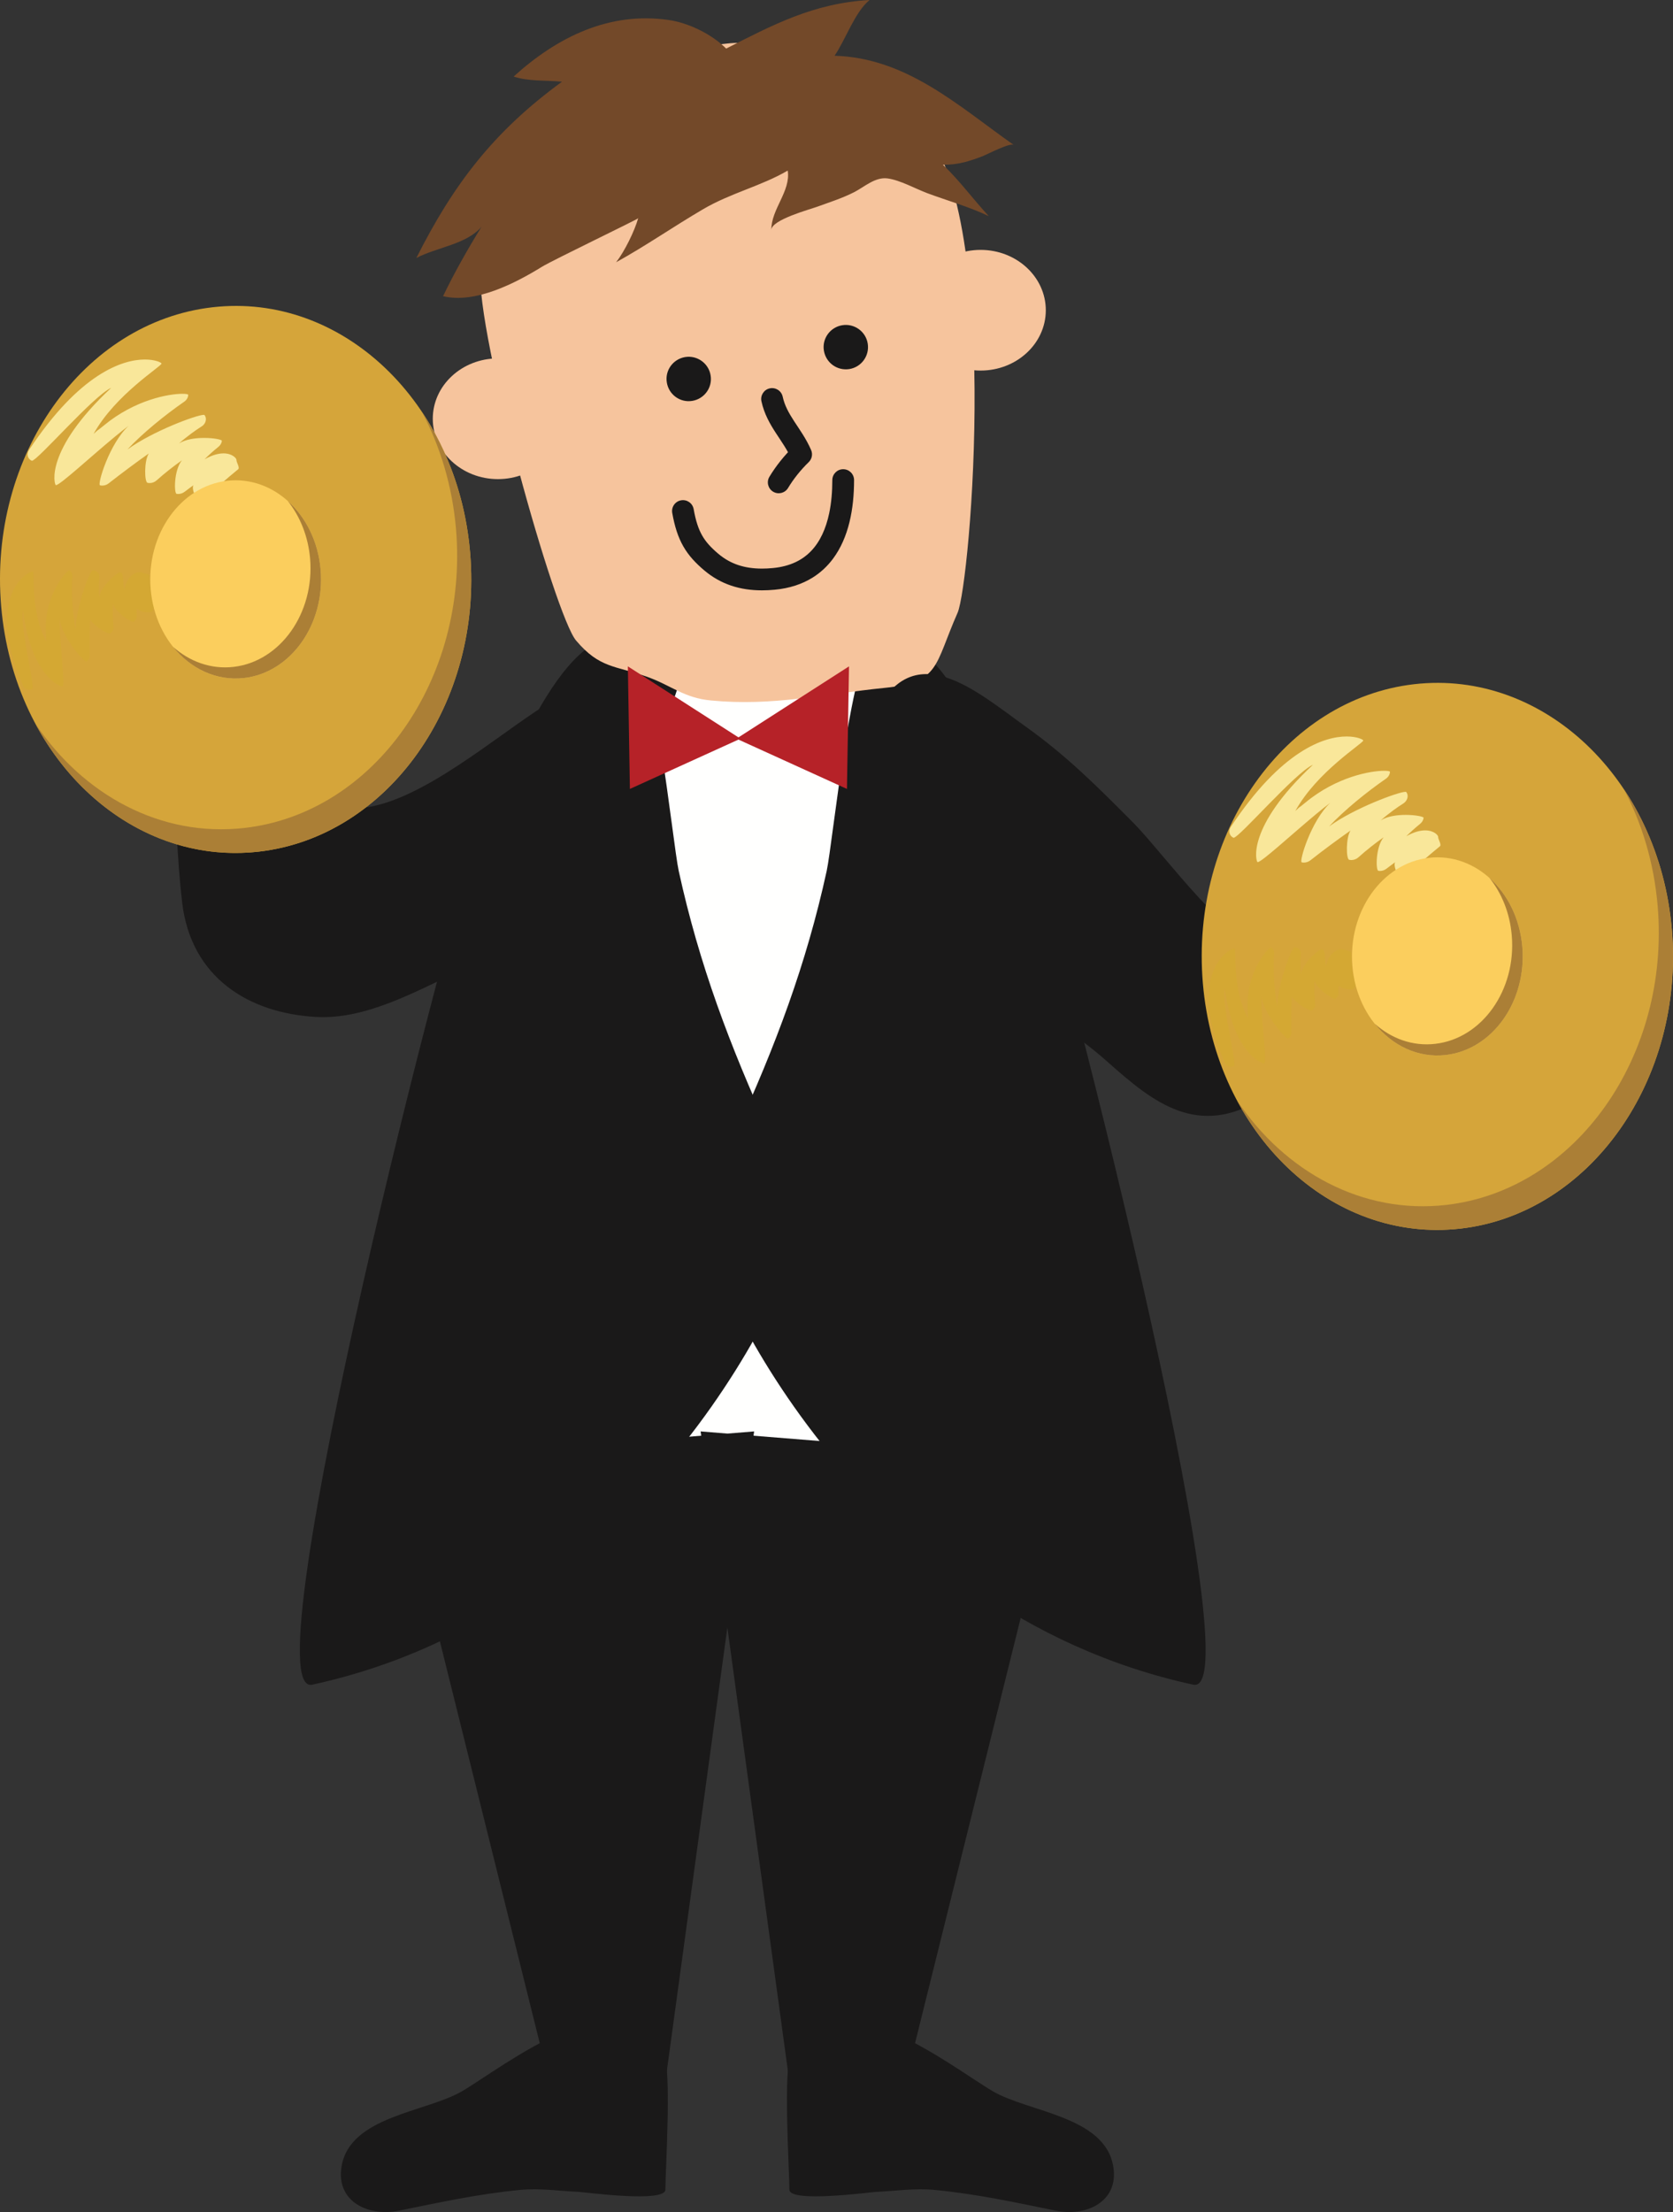 <?xml version="1.0" encoding="UTF-8"?>
<!DOCTYPE svg PUBLIC "-//W3C//DTD SVG 1.1//EN" "http://www.w3.org/Graphics/SVG/1.1/DTD/svg11.dtd">
<svg version="1.1" xmlns="http://www.w3.org/2000/svg" xmlns:xlink="http://www.w3.org/1999/xlink" x="0" y="0" width="421.494" height="557.231" viewBox="0, 0, 421.494, 557.231">
  <rect x="0" y="0" width="421.494" height="557.231" fill="#333333" stroke="none"/>
  <g id="Layer_1">
    <path d="M217.834,153.31 C206.965,146.718 189.914,148.632 180.373,156.064 C163.781,168.984 154.123,188.662 148.332,209.336 C139.963,239.179 132.17,270.468 114.084,295.761 C107.814,304.521 102.316,311.494 99.963,322.646 C97.16,335.996 102.531,352.06 95.461,364.257 C102.541,367.197 110.05,365.918 117.482,367.441 C125.822,369.15 133.449,371.259 142.443,371.748 C160.177,372.695 177.912,369.765 196.105,369.843 C213.722,369.941 231.447,369.746 248.986,367.724 C256.73,366.836 268.234,366.582 274.992,361.884 C283.449,356.015 279.767,347.304 278.146,337.373 C274.953,317.597 273.468,296.66 269.201,277.246 C262.013,244.648 253.439,214.023 238.068,185.048 C232.97,175.439 228.976,162.392 220.588,155.302 C219.728,154.57 218.8,153.916 217.834,153.31" fill="#FFFFFE" id="path824"/>
    <path d="M217.834,153.31 L218.9,151.552 C213.944,148.553 207.962,147.231 201.954,147.228 C197.773,147.229 193.57,147.872 189.657,149.089 C185.744,150.308 182.119,152.099 179.109,154.442 C170.565,161.095 163.835,169.467 158.517,178.772 C153.198,188.078 149.282,198.321 146.352,208.781 C142.163,223.722 138.132,238.959 132.915,253.564 C127.7,268.169 121.302,282.133 112.411,294.566 C109.295,298.922 106.311,302.903 103.776,307.275 C101.242,311.644 99.174,316.412 97.951,322.221 C97.204,325.782 97.016,329.438 97.015,333.094 C97.016,337.346 97.271,341.604 97.27,345.708 C97.27,348.929 97.113,352.05 96.583,354.988 C96.053,357.929 95.156,360.681 93.682,363.227 C93.383,363.741 93.323,364.352 93.513,364.916 C93.704,365.479 94.123,365.927 94.672,366.156 C98.555,367.765 102.455,368.187 106.207,368.431 C109.966,368.67 113.6,368.74 117.069,369.455 C125.317,371.14 133.072,373.294 142.331,373.8 C144.848,373.934 147.357,373.991 149.862,373.991 C165.089,373.985 180.165,371.89 195.385,371.896 C195.616,371.896 195.85,371.897 196.088,371.899 L196.093,371.899 C198.307,371.911 200.523,371.918 202.74,371.918 C218.199,371.918 233.757,371.546 249.221,369.766 C253.006,369.33 257.865,369.044 262.688,368.261 C267.513,367.468 272.341,366.213 276.165,363.572 C278.47,361.979 280.091,360.08 281.074,357.992 C282.062,355.904 282.406,353.687 282.405,351.47 C282.403,349.131 282.033,346.766 281.578,344.36 C281.122,341.957 280.577,339.511 280.175,337.042 L280.175,337.045 C276.998,317.393 275.516,296.421 271.208,276.804 C264.005,244.138 255.389,213.314 239.884,184.085 C237.406,179.421 235.132,173.759 232.399,168.308 C229.659,162.861 226.46,157.584 221.914,153.732 L221.921,153.737 C220.965,152.923 219.954,152.213 218.924,151.567 L218.9,151.552 L217.834,153.31 L216.742,155.052 C217.646,155.618 218.49,156.216 219.254,156.867 L219.26,156.872 C223.104,160.11 226.096,164.901 228.724,170.152 C231.361,175.399 233.632,181.066 236.252,186.011 C251.489,214.732 260.022,245.158 267.193,277.688 C271.421,296.898 272.907,317.801 276.116,337.7 L276.117,337.703 C276.545,340.326 277.101,342.813 277.539,345.127 C277.979,347.439 278.296,349.576 278.294,351.47 C278.293,353.274 278.018,354.835 277.357,356.234 C276.691,357.632 275.633,358.93 273.819,360.195 C270.884,362.252 266.582,363.473 262.029,364.203 C257.475,364.944 252.71,365.23 248.752,365.682 C233.534,367.435 218.133,367.807 202.74,367.806 C200.531,367.806 198.323,367.799 196.116,367.788 L196.122,367.788 C195.878,367.786 195.633,367.784 195.385,367.784 C179.792,367.79 164.706,369.885 149.862,369.879 C147.419,369.879 144.983,369.824 142.552,369.694 C133.826,369.224 126.327,367.16 117.895,365.427 C113.932,364.618 110.096,364.566 106.472,364.329 C102.841,364.097 99.446,363.689 96.249,362.358 L95.461,364.257 L97.239,365.288 C99,362.25 100.036,359.012 100.629,355.718 C101.223,352.42 101.381,349.059 101.381,345.708 C101.38,341.439 101.125,337.179 101.126,333.094 C101.125,329.581 101.315,326.203 101.974,323.068 C103.104,317.727 104.963,313.433 107.333,309.337 C109.703,305.245 112.603,301.359 115.755,296.958 C124.951,284.096 131.493,269.769 136.787,254.946 C142.081,240.122 146.131,224.792 150.311,209.89 C153.172,199.675 156.981,189.743 162.087,180.812 C167.193,171.879 173.588,163.952 181.636,157.686 C184.176,155.704 187.372,154.105 190.878,153.015 C194.384,151.923 198.196,151.338 201.954,151.339 C207.36,151.336 212.632,152.553 216.767,155.067 L217.834,153.31 L216.742,155.052 L217.834,153.31" fill="#8A8B8A" id="path826"/>
    <path d="M158.322,160.722 C140.978,155.976 126.242,199.765 120.636,211.084 C115.295,221.923 62.306,427.929 78.654,424.384 C164.523,405.742 201.154,319.755 201.818,309.296 C202.365,300.957 197.482,293.183 194.054,285.722 C183.859,263.418 176.125,242.871 170.998,219.404 C169.416,212.129 164.67,162.451 158.322,160.722" fill="#1A1919" id="path828"/>
    <path d="M220.949,160.722 C238.293,155.976 253.029,199.765 258.625,211.084 C263.986,221.923 316.965,427.929 300.636,424.384 C214.757,405.742 178.117,319.755 177.433,309.296 C176.896,300.957 181.789,293.183 185.197,285.722 C195.412,263.418 203.146,242.871 208.273,219.404 C209.855,212.129 214.621,162.451 220.949,160.722" fill="#1A1919" id="path830"/>
    <path d="M137.394,177.617 C146.769,171.679 152.902,152.597 167.414,156.162 C180.695,159.433 163.996,189.599 160.129,195.8 C148.371,214.638 136.75,234.785 116.506,244.238 C104.826,249.707 92.248,256.855 79.709,256.181 C62.687,255.254 48.127,246.289 45.89,227.343 C43.341,205.703 43.42,168.74 46.33,147.304 C59.533,147.607 74.24,153.818 86.662,158.037 C84.933,170.752 89.074,190.839 91.642,203.466 C106.359,201.738 124.875,185.527 137.394,177.617" fill="#1A1919" id="path832"/>
    <path d="M175.959,12.256 C169.718,13.818 163.673,16.387 158.771,18.838 C153.732,21.348 149.22,22.422 144.923,26.299 C140.695,30.137 136.457,33.955 132.824,38.691 C124.836,49.082 121.857,54.697 121.017,67.959 C119.972,84.433 139.806,155.078 145.138,161.357 C151.086,168.379 154.914,167.617 163.058,170.498 C169.113,172.656 172.326,175.83 179.152,176.455 C194.826,177.959 207.423,174.843 222.97,173.271 C236.818,171.875 235.353,167.724 241.252,154.365 C244.474,147.05 252.638,52.519 231.642,30.947 C225.148,24.277 218.556,18.018 209.543,16.045 C203.8,14.795 197.355,12.021 191.632,11.123 C186.603,10.342 181.213,10.928 175.959,12.256" fill="#F6C49D" id="path834"/>
    <path d="M179.035,94.589 C179.533,97.636 177.433,100.498 174.396,100.986 C171.349,101.484 168.488,99.404 168,96.347 C167.492,93.291 169.582,90.439 172.638,89.941 C175.675,89.462 178.556,91.533 179.035,94.589" fill="#1A1919" id="path836"/>
    <path d="M218.615,86.562 C219.103,89.619 217.023,92.48 213.986,92.968 C210.92,93.457 208.068,91.377 207.57,88.32 C207.072,85.283 209.162,82.412 212.209,81.923 C215.246,81.435 218.136,83.505 218.615,86.562" fill="#1A1919" id="path838"/>
    <path d="M258.302,182.949 C268.83,190.478 276.222,197.91 285.597,207.334 C293.009,214.794 311.759,240.761 317.316,235.966 C322.697,231.298 337.511,213.759 340.578,207.714 C350.334,215.947 352.326,223.125 361.388,232.548 C348.078,246.113 335.002,266.24 318.146,276.67 C301.808,286.767 290.656,277.841 279.093,267.539 C260.47,250.937 237.677,244.472 223.097,222.714 C215.666,211.601 214.426,192.666 220.109,180.566 C229.865,159.765 245.744,173.974 258.302,182.949" fill="#1A1919" id="path840"/>
    <path d="M141.847,105.488 C141.847,113.877 134.504,120.693 125.451,120.693 C116.379,120.693 109.035,113.877 109.035,105.488 C109.035,97.099 116.379,90.283 125.451,90.283 C134.504,90.283 141.847,97.099 141.847,105.488" fill="#F6C49D" id="path842"/>
    <path d="M263.478,78.154 C263.478,86.543 256.125,93.349 247.052,93.349 C238,93.349 230.666,86.543 230.666,78.154 C230.666,69.765 238,62.949 247.052,62.949 C256.125,62.949 263.478,69.765 263.478,78.154" fill="#F6C49D" id="path844"/>
    <path d="M186.554,186.074 L158.185,167.861 L158.693,198.74 L186.554,186.074" fill="#B62228" id="path846"/>
    <path d="M185.539,186.074 L213.898,167.861 L213.381,198.74 L185.539,186.074" fill="#B62228" id="path848"/>
    <path d="M169.364,129.206 C169.962,132.598 170.817,135.3 172.159,137.642 C173.498,139.986 175.275,141.862 177.432,143.683 L177.434,143.685 C179.496,145.428 181.777,146.709 184.221,147.527 C186.665,148.349 189.259,148.712 191.974,148.712 C193.02,148.712 194.084,148.658 195.167,148.557 C198.896,148.211 202.119,147.142 204.786,145.462 C206.786,144.206 208.462,142.617 209.817,140.812 C211.854,138.101 213.182,134.926 214.011,131.55 C214.839,128.17 215.172,124.575 215.173,120.937 C215.173,119.424 213.946,118.198 212.433,118.198 C210.92,118.198 209.694,119.424 209.694,120.937 C209.694,123.87 209.45,126.708 208.907,129.289 C208.092,133.172 206.613,136.429 204.386,138.763 C203.269,139.935 201.96,140.898 200.372,141.637 C198.784,142.376 196.908,142.891 194.658,143.102 C193.726,143.189 192.831,143.233 191.974,143.233 C189.742,143.233 187.763,142.937 185.965,142.334 C184.166,141.727 182.534,140.817 180.968,139.498 L180.97,139.5 C179.074,137.893 177.848,136.546 176.914,134.92 C175.983,133.292 175.295,131.277 174.76,128.254 C174.496,126.763 173.075,125.769 171.586,126.032 C170.096,126.295 169.101,127.716 169.364,129.207" fill="#1A1919" id="path850"/>
    <path d="M237.853,41.777 C237.756,41.689 237.658,41.582 237.56,41.494 C241.34,41.553 244.357,40.596 247.746,39.268 C248.693,38.896 254.484,35.869 255.412,36.523 C241.34,26.592 228.39,14.58 210.256,14.043 C213.107,9.873 215.295,3.154 219.074,-0 C204.982,0.791 194.679,6.279 182.951,12.236 C179.279,8.574 173.439,5.723 168.341,5.019 C153.517,2.92 140.451,9.268 129.396,19.287 C133.302,20.566 137.658,20.176 141.584,20.586 C124.504,33.037 114.289,46.299 104.894,64.99 C110.011,62.295 117.58,61.543 121.31,57.129 C117.902,62.617 114.406,68.808 111.623,74.609 C119.718,76.591 129.923,71.289 136.564,67.187 C139.279,65.518 160.705,55.244 160.783,54.971 C159.884,58.174 157.375,63.301 155.226,66.064 C162.756,61.894 169.552,57.158 177.013,52.773 C184.093,48.594 191.74,46.904 198.459,42.969 C199.269,48.193 194.24,52.725 194.338,57.93 C194.289,55.371 204.162,52.715 205.822,52.1 C209.015,50.937 212.189,49.941 215.216,48.398 C217.804,47.06 220.48,44.551 223.576,44.941 C226.74,45.352 230.646,47.549 233.615,48.662 C238.537,50.498 244.435,52.178 249.113,54.453 C245.256,50.283 241.838,45.615 237.853,41.777" fill="#734929" id="path852"/>
    <path d="M191.836,101.087 C192.542,104.346 194.05,106.894 195.502,109.128 C196.968,111.37 198.38,113.342 199.322,115.539 L201.838,114.453 L199.936,112.48 C197.585,114.75 195.458,117.424 193.845,120.101 C193.065,121.397 193.484,123.081 194.78,123.861 C196.077,124.641 197.76,124.222 198.541,122.926 C199.877,120.699 201.754,118.335 203.738,116.425 C204.56,115.632 204.805,114.414 204.352,113.366 C203.098,110.475 201.443,108.224 200.094,106.14 C198.731,104.047 197.675,102.166 197.191,99.927 C196.87,98.448 195.411,97.509 193.933,97.83 C192.454,98.15 191.515,99.609 191.836,101.088" fill="#1A1919" id="path854"/>
    <path d="M118.439,139.189 C121.672,177.06 97.824,210.791 65.207,214.531 C32.56,218.261 3.507,190.615 0.295,152.744 C-2.947,114.863 20.92,81.132 53.537,77.402 C86.173,73.652 115.226,101.308 118.439,139.189" fill="#D5A53A" id="path856"/>
    <path d="M106.271,103.711 C110.9,112.382 113.947,122.392 114.884,133.222 C118.088,171.093 94.24,204.834 61.623,208.564 C40.558,210.986 20.978,200.302 8.879,182.246 C20.441,203.877 41.896,217.207 65.207,214.531 C97.824,210.791 121.672,177.06 118.439,139.189 C117.306,125.771 112.922,113.623 106.271,103.711" fill="#AB7F36" id="path858"/>
    <path d="M7.381,173.751 C6.705,173.751 6.083,173.384 5.832,172.773 C-4.094,149.732 7.163,143.933 8.221,143.933 C8.249,143.933 8.27,143.937 8.283,143.945 C8.791,144.277 7.589,154.111 11.701,161.689 C11.457,159.687 11.701,161.689 11.574,159.296 C11.059,150.005 16.785,143.679 17.488,143.679 C17.506,143.679 17.52,143.683 17.531,143.691 C18,144.013 18.263,144.531 18.224,145.078 C17.99,149.15 18.205,154.638 19.074,158.632 C19.191,152.591 22.703,143.652 23.37,143.652 C23.37,143.652 23.37,143.652 23.371,143.652 C23.869,143.672 24.328,143.857 24.621,144.209 C24.933,144.55 25.09,145 25.031,145.468 C24.904,146.533 24.796,148.525 25.002,150.546 C25.265,147.66 29.638,144.095 30.303,144.095 C30.329,144.095 30.349,144.1 30.363,144.111 C30.744,144.404 30.959,144.834 30.968,145.312 C31.017,146.494 31.134,147.636 31.3,148.681 C31.938,144.904 34.317,144.115 35.327,144.115 C35.539,144.115 35.691,144.15 35.754,144.199 C36.105,144.482 37.648,144.57 37.677,145.009 C37.834,147.783 37.941,150.722 38.507,151.386 C39.279,151.728 38.849,153.017 38.537,153.838 C38.427,154.137 37.974,154.261 37.407,154.261 C36.31,154.261 34.783,153.799 34.474,153.251 C34.435,153.896 34.435,154.58 34.455,155.234 C34.455,155.771 34.181,156.289 33.732,156.621 C33.705,156.64 33.665,156.649 33.614,156.649 C32.79,156.649 29.055,154.203 28.439,152.05 C28.332,153.857 28.39,155.937 28.605,157.939 C28.644,158.564 28.351,159.179 27.795,159.541 C27.756,159.566 27.701,159.578 27.633,159.578 C26.721,159.578 23.362,157.433 22.726,156.015 C22.58,158.916 22.541,162.148 22.609,165.146 C22.629,165.732 22.316,166.298 21.789,166.63 C21.776,166.638 21.761,166.642 21.742,166.642 C20.997,166.643 15.544,160.421 14.992,155.742 C14.992,156.728 15.021,157.802 15.099,158.994 C15.441,165.156 16.349,172.529 15.754,172.929 C15.747,172.933 15.734,172.935 15.716,172.935 C15.087,172.935 7.911,170.277 5.832,153.916 C4.806,157.392 9.006,173.242 8.117,173.603 C7.874,173.704 7.624,173.751 7.381,173.751" fill="#D4A833" id="path860"/>
    <path d="M50.691,126.337 C49.536,126.337 48.172,123.274 48.722,122.246 C47.99,122.763 47.257,123.32 46.535,123.867 C46.053,124.238 45.468,124.437 44.895,124.437 C44.76,124.437 44.626,124.426 44.494,124.404 C43.82,124.277 43.791,118.447 45.832,115.957 C43.791,117.392 41.535,119.15 39.474,120.996 C38.992,121.44 38.342,121.687 37.711,121.687 C37.524,121.687 37.338,121.665 37.16,121.621 C36.379,121.425 36.281,116.123 37.482,114.238 C34.211,116.542 30.656,119.199 27.394,121.748 C26.927,122.128 26.339,122.322 25.765,122.322 C25.573,122.322 25.381,122.3 25.197,122.255 C24.455,122.08 27.541,111.738 32.424,107.246 C31.34,108.076 30.177,108.994 28.918,110.029 C22.465,115.383 15.111,122.211 14.093,122.211 C14.079,122.211 14.066,122.209 14.054,122.207 C13.713,122.119 11.047,113.564 28.019,97.695 C23.58,99.669 9.439,116.072 8.042,116.074 C8.022,116.074 8.005,116.071 7.99,116.064 C6.945,115.586 6.642,114.384 7.306,113.359 C20.109,94.029 30.885,90.565 36.507,90.565 C39.187,90.565 40.695,91.352 40.695,91.582 C40.695,92.285 29.045,99.404 23.576,109.306 C25.607,107.441 23.576,109.306 26.134,107.207 C34.007,100.663 42.602,99.2 45.963,99.2 C46.9,99.2 47.43,99.313 47.423,99.462 C47.404,100.136 47.013,100.791 46.369,101.22 C41.74,104.414 35.871,109.15 32.101,113.232 C38.399,108.628 49.561,104.504 51.314,104.504 C51.431,104.504 51.506,104.522 51.535,104.56 C51.867,104.99 51.964,105.556 51.808,106.103 C51.652,106.669 51.261,107.168 50.705,107.48 C49.464,108.261 47.199,109.843 45.089,111.718 C46.733,110.653 49.234,110.315 51.416,110.315 C53.876,110.315 55.931,110.744 55.9,111.045 C55.842,111.621 55.519,112.168 55.021,112.568 C53.742,113.593 52.57,114.658 51.535,115.703 C53.5,114.589 55.085,114.209 56.311,114.209 C58.556,114.209 59.597,115.483 59.572,115.849 C59.513,116.396 60.49,117.802 60.011,118.203 C57.062,120.654 53.927,123.193 53.576,124.218 C53.742,125.195 52.043,125.898 50.91,126.298 C50.838,126.325 50.765,126.337 50.691,126.337" fill="#F9E79A" id="path862"/>
    <path d="M80.773,143.505 C81.945,157.216 73.302,169.443 61.476,170.8 C49.65,172.168 39.132,162.129 37.961,148.418 C36.798,134.697 45.431,122.47 57.248,121.113 C69.074,119.765 79.601,129.785 80.773,143.505" fill="#FBCE5D" id="path864"/>
    <path d="M72.511,126.211 C75.578,130.058 77.629,135.068 78.127,140.703 C79.279,154.414 70.646,166.64 58.82,167.998 C53.136,168.642 47.765,166.66 43.566,162.91 C47.99,168.447 54.513,171.591 61.476,170.8 C73.302,169.443 81.945,157.216 80.773,143.505 C80.168,136.386 77.033,130.263 72.511,126.211" fill="#AB7F36" id="path866"/>
    <path d="M421.203,234.14 C424.425,272.011 400.578,305.742 367.961,309.492 C335.334,313.222 306.252,285.556 303.049,247.705 C299.826,209.834 323.673,176.093 356.291,172.353 C388.927,168.623 417.98,196.289 421.203,234.14" fill="#D5A53A" id="path868"/>
    <path d="M409.045,198.681 C413.673,207.343 416.701,217.353 417.629,228.183 C420.841,266.054 396.994,299.775 364.377,303.525 C343.322,305.947 323.752,295.263 311.652,277.207 C323.205,298.837 344.65,312.158 367.961,309.492 C400.578,305.742 424.425,272.011 421.203,234.14 C420.06,220.722 415.675,208.593 409.045,198.681" fill="#AB7F36" id="path870"/>
    <path d="M310.15,268.717 C309.476,268.717 308.842,268.351 308.576,267.724 C298.691,244.754 309.867,238.911 310.977,238.911 C311.009,238.911 311.032,238.916 311.047,238.925 C311.544,239.228 310.334,249.091 314.465,256.66 C314.22,254.648 314.465,256.66 314.338,254.267 C313.823,244.982 319.532,238.649 320.241,238.649 C320.259,238.649 320.273,238.653 320.285,238.662 C320.754,238.974 321.017,239.482 320.998,240.048 C320.754,244.121 320.968,249.599 321.818,253.584 C321.945,247.565 325.463,238.623 326.142,238.623 C326.143,238.623 326.143,238.623 326.144,238.623 C326.632,238.632 327.072,238.828 327.404,239.17 C327.697,239.502 327.863,239.961 327.785,240.42 C327.658,241.484 327.56,243.486 327.775,245.527 C328.019,242.631 332.401,239.065 333.058,239.065 C333.083,239.065 333.103,239.071 333.117,239.082 C333.488,239.365 333.713,239.795 333.732,240.273 C333.771,241.455 333.908,242.597 334.074,243.652 C334.704,239.866 337.082,239.076 338.086,239.076 C338.297,239.076 338.447,239.111 338.508,239.16 C338.859,239.443 340.402,239.531 340.431,239.99 C340.587,242.763 340.695,245.703 341.252,246.337 C342.043,246.699 341.613,247.988 341.3,248.798 C341.187,249.101 340.732,249.226 340.163,249.226 C339.063,249.226 337.534,248.76 337.218,248.212 C337.199,248.857 337.199,249.541 337.218,250.195 C337.218,250.732 336.955,251.25 336.496,251.591 C336.469,251.611 336.43,251.62 336.38,251.62 C335.565,251.62 331.827,249.165 331.183,247.021 C331.095,248.818 331.144,250.898 331.349,252.9 C331.408,253.525 331.095,254.15 330.548,254.511 C330.51,254.538 330.454,254.55 330.385,254.55 C329.476,254.55 326.133,252.401 325.47,250.976 C325.343,253.886 325.304,257.109 325.382,260.107 C325.392,260.683 325.08,261.259 324.543,261.591 C324.53,261.6 324.514,261.604 324.494,261.604 C323.743,261.604 318.298,255.388 317.746,250.712 C317.746,251.689 317.795,252.763 317.853,253.955 C318.185,260.127 319.123,267.509 318.507,267.89 C318.5,267.895 318.487,267.897 318.468,267.897 C317.827,267.897 310.671,265.22 308.576,248.886 C307.57,252.353 311.759,268.183 310.871,268.574 C310.635,268.671 310.39,268.717 310.15,268.717" fill="#D4A833" id="path872"/>
    <path d="M353.469,221.297 C352.313,221.297 350.943,218.227 351.476,217.207 C350.763,217.744 350.011,218.281 349.299,218.837 C348.819,219.207 348.239,219.399 347.674,219.399 C347.537,219.399 347.401,219.388 347.267,219.365 C346.574,219.248 346.545,213.408 348.595,210.918 C346.564,212.334 344.299,214.111 342.238,215.966 C341.75,216.401 341.102,216.652 340.468,216.652 C340.277,216.652 340.088,216.629 339.904,216.582 C339.133,216.406 339.045,211.084 340.246,209.218 C336.964,211.523 333.4,214.15 330.158,216.709 C329.679,217.085 329.082,217.294 328.504,217.294 C328.316,217.294 328.13,217.272 327.951,217.226 C327.238,217.041 330.314,206.709 335.177,202.216 C334.093,203.027 332.941,203.955 331.681,204.99 C325.233,210.35 317.875,217.172 316.859,217.172 C316.844,217.172 316.83,217.171 316.818,217.168 C316.466,217.08 313.81,208.515 330.783,192.646 C326.335,194.629 312.193,211.043 310.796,211.045 C310.776,211.045 310.759,211.041 310.744,211.035 C309.709,210.546 309.406,209.345 310.07,208.33 C322.867,188.982 333.647,185.523 339.271,185.523 C341.947,185.523 343.455,186.306 343.459,186.533 C343.449,187.246 331.798,194.365 326.349,204.287 C328.361,202.392 326.349,204.287 328.879,202.177 C336.788,195.621 345.386,194.165 348.737,194.165 C349.668,194.165 350.194,194.277 350.187,194.423 C350.168,195.088 349.767,195.761 349.132,196.191 C344.504,199.375 338.634,204.111 334.855,208.183 C341.166,203.576 352.35,199.466 354.083,199.466 C354.198,199.466 354.271,199.484 354.298,199.521 C354.631,199.951 354.728,200.507 354.572,201.064 C354.406,201.63 354.015,202.129 353.478,202.451 C352.209,203.232 349.953,204.814 347.853,206.67 C349.49,205.612 351.965,205.275 354.133,205.275 C356.608,205.275 358.685,205.713 358.664,206.015 C358.595,206.582 358.283,207.129 357.775,207.539 C356.506,208.564 355.334,209.638 354.298,210.654 C356.248,209.552 357.827,209.177 359.053,209.177 C361.314,209.177 362.37,210.455 362.326,210.81 C362.267,211.357 363.254,212.773 362.775,213.173 C359.836,215.634 356.691,218.154 356.34,219.179 C356.525,220.166 354.797,220.859 353.683,221.259 C353.613,221.285 353.542,221.297 353.469,221.297" fill="#F9E79A" id="path874"/>
    <path d="M383.527,238.476 C384.689,252.197 376.056,264.414 364.24,265.761 C352.423,267.119 341.877,257.099 340.724,243.388 C339.562,229.668 348.195,217.441 360.021,216.084 C371.838,214.736 382.355,224.755 383.527,238.476" fill="#FBCE5D" id="path876"/>
    <path d="M375.265,221.171 C378.351,225.019 380.402,230.029 380.871,235.664 C382.043,249.375 373.4,261.601 361.593,262.949 C355.89,263.613 350.519,261.621 346.33,257.861 C350.763,263.408 357.267,266.562 364.24,265.761 C376.056,264.414 384.689,252.197 383.527,238.476 C382.912,231.347 379.787,225.234 375.265,221.171" fill="#AB7F36" id="path878"/>
    <path d="M137.99,522.773 L99.504,367.88 L189.992,360.586 L167.736,523.623 L137.99,522.773" fill="#1A1919" id="path880"/>
    <path d="M167.091,516.386 C157.17,496.386 126.447,520.918 116.418,526.787 C107.316,532.109 88.068,533.056 86.037,545.83 C84.611,554.726 93.009,558.427 100.47,556.894 C110.705,554.804 120.431,552.675 131.086,551.65 C135.988,551.162 141.076,551.943 145.89,552.158 C147.14,552.197 167.638,554.99 167.638,551.582 C167.638,546.464 169.328,520.888 167.091,516.386" fill="#1A1919" id="path882"/>
    <path d="M228.527,522.773 L267.013,367.88 L176.515,360.586 L198.771,523.623 L228.527,522.773" fill="#1A1919" id="path884"/>
    <path d="M199.425,516.386 C209.338,496.386 240.08,520.918 250.099,526.787 C259.201,532.109 278.439,533.056 280.49,545.83 C281.925,554.726 273.517,558.427 266.066,556.894 C255.822,554.804 246.076,552.675 235.431,551.65 C230.529,551.162 225.441,551.943 220.627,552.158 C219.377,552.197 198.879,554.99 198.879,551.582 C198.879,546.464 197.189,520.888 199.425,516.386" fill="#1A1919" id="path886"/>
  </g>
</svg>
